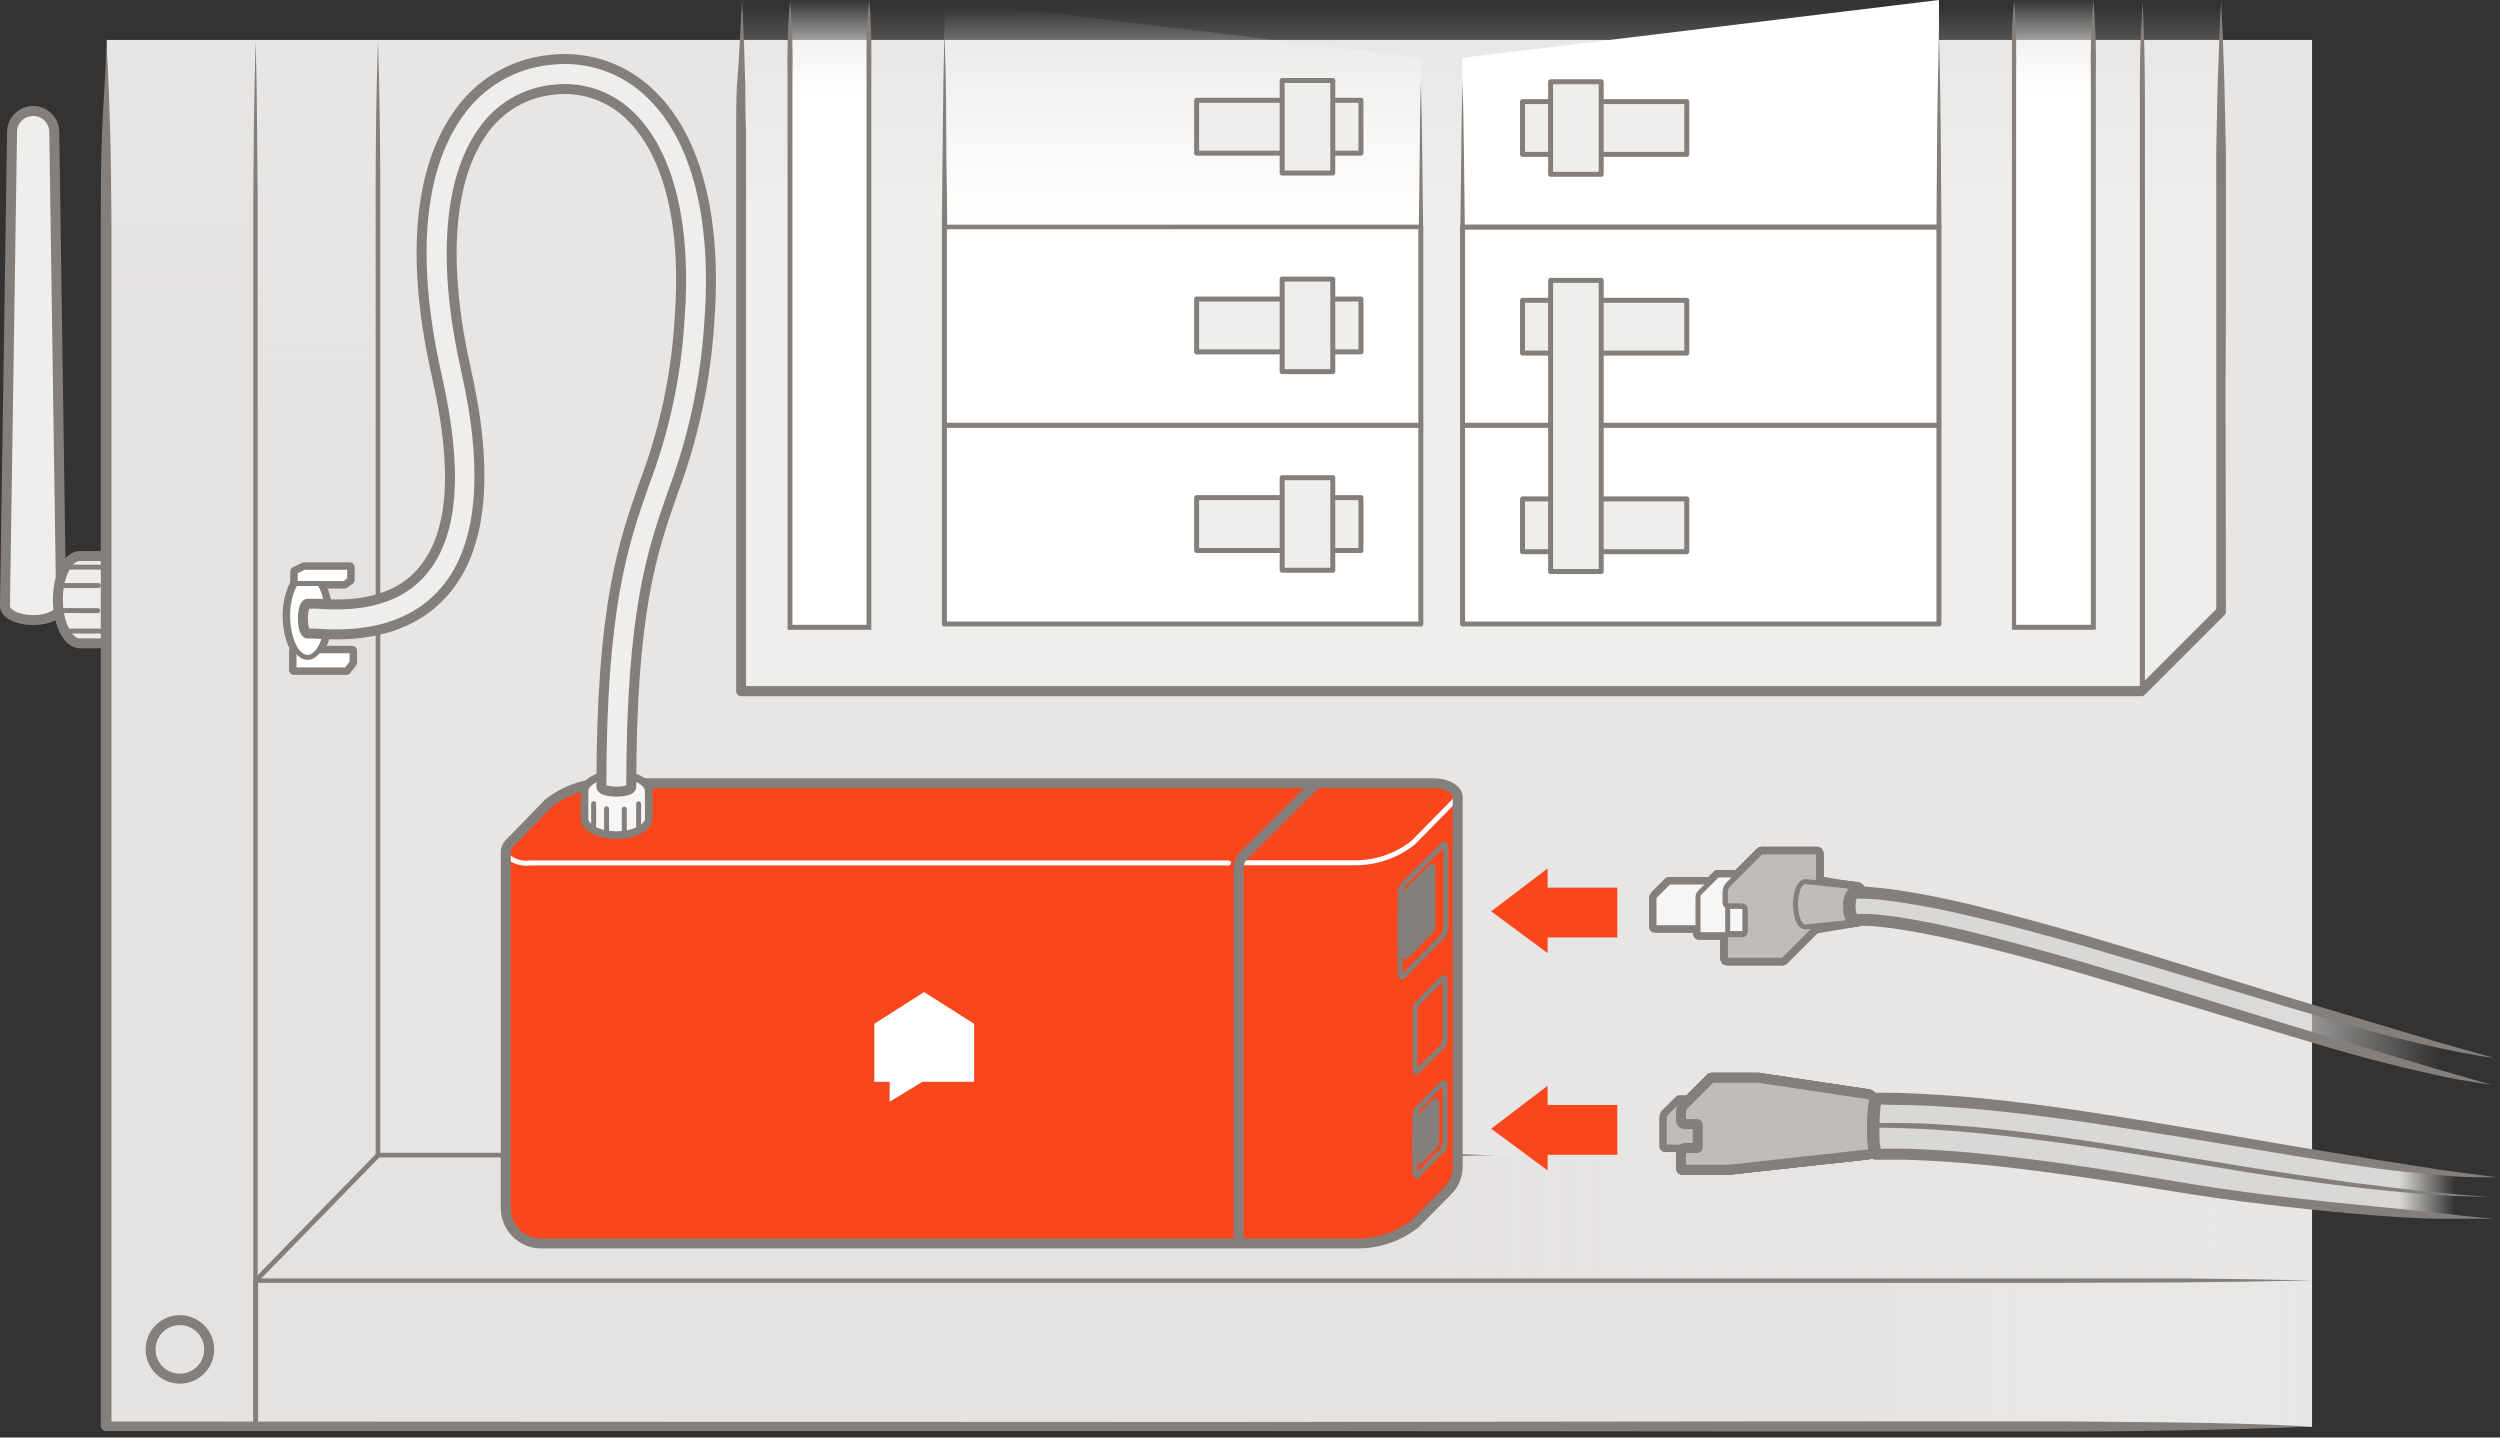 <?xml version="1.0" encoding="UTF-8"?>
<svg width="400px" height="230px" viewBox="0 0 400 230" version="1.1" xmlns="http://www.w3.org/2000/svg" xmlns:xlink="http://www.w3.org/1999/xlink">
    <rect x="0" y="0" width="400" height="230" fill="#333333" stroke="none"/>
    <!-- Generator: Sketch 63.1 (92452) - https://sketch.com -->
    <title>step/connect</title>
    <desc>Created with Sketch.</desc>
    <defs>
        <linearGradient x1="49.997%" y1="0.922%" x2="49.997%" y2="30.167%" id="linearGradient-1">
            <stop stop-color="#EEEEED" stop-opacity="0" offset="0%"></stop>
            <stop stop-color="#EEEEED" offset="100%"></stop>
        </linearGradient>
        <linearGradient x1="50.063%" y1="14.894%" x2="50.063%" y2="-0.048%" id="linearGradient-2">
            <stop stop-color="#FFFFFF" offset="0%"></stop>
            <stop stop-color="#FFFFFF" stop-opacity="0" offset="100%"></stop>
        </linearGradient>
        <linearGradient x1="50.01%" y1="2.373%" x2="50.01%" y2="98.989%" id="linearGradient-3">
            <stop stop-color="#FFFFFF" stop-opacity="0" offset="0%"></stop>
            <stop stop-color="#FFFFFF" offset="100%"></stop>
        </linearGradient>
        <linearGradient x1="50%" y1="14.894%" x2="50%" y2="-0.048%" id="linearGradient-4">
            <stop stop-color="#FFFFFF" offset="0%"></stop>
            <stop stop-color="#FFFFFF" stop-opacity="0" offset="100%"></stop>
        </linearGradient>
        <linearGradient x1="1895.463%" y1="14279.218%" x2="1895.463%" y2="14182.601%" id="linearGradient-5">
            <stop stop-color="#FFFFFF" stop-opacity="0" offset="0%"></stop>
            <stop stop-color="#FFFFFF" offset="100%"></stop>
        </linearGradient>
        <linearGradient x1="50%" y1="28.74%" x2="50%" y2="5.041%" id="linearGradient-6">
            <stop stop-color="#E5E3E2" offset="0%"></stop>
            <stop stop-color="#E5E3E2" stop-opacity="0" offset="100%"></stop>
        </linearGradient>
        <linearGradient x1="57.018%" y1="50%" x2="97.114%" y2="50%" id="linearGradient-7">
            <stop stop-color="#E5E3E2" offset="0%"></stop>
            <stop stop-color="#E5E3E2" stop-opacity="0" offset="100%"></stop>
        </linearGradient>
        <linearGradient x1="100%" y1="49.966%" x2="78.172%" y2="49.966%" id="linearGradient-8">
            <stop stop-color="#EEEEED" stop-opacity="0" offset="0%"></stop>
            <stop stop-color="#E5E3E2" offset="100%"></stop>
        </linearGradient>
        <linearGradient x1="50%" y1="-6.37830104e-15%" x2="50%" y2="21.824%" id="linearGradient-9">
            <stop stop-color="#E5E3E2" stop-opacity="0" offset="0%"></stop>
            <stop stop-color="#E5E3E2" offset="100%"></stop>
        </linearGradient>
        <linearGradient x1="91.431%" y1="50%" x2="58.436%" y2="50%" id="linearGradient-10">
            <stop stop-color="#D8D8D7" stop-opacity="0" offset="0%"></stop>
            <stop stop-color="#D8D8D7" offset="100%"></stop>
        </linearGradient>
        <linearGradient x1="93.43%" y1="50.041%" x2="84.436%" y2="50.041%" id="linearGradient-11">
            <stop stop-color="#D8D8D7" stop-opacity="0" offset="0%"></stop>
            <stop stop-color="#D8D8D7" offset="100%"></stop>
        </linearGradient>
    </defs>
    <g id="step/connect" stroke="none" stroke-width="1" fill="none" fill-rule="evenodd">
        <g id="Asset-1">
            <rect id="Rectangle" fill="#E7E6E5" fill-rule="nonzero" x="17.084" y="6.39" width="352.845" height="221.912"></rect>
            <polygon id="Path" fill="url(#linearGradient-1)" fill-rule="nonzero" points="118.725 0 342.773 0 355.458 0 355.458 97.896 342.773 110.566 118.725 110.566"></polygon>
            <path d="M118.725,0 C118.996,4.606 119.124,9.211 119.251,13.817 C119.251,16.127 119.251,18.422 119.363,20.733 L119.363,27.649 L119.363,55.283 L119.363,110.566 L118.566,109.769 L342.614,109.769 L342.072,109.992 L354.821,97.243 L354.598,97.785 C354.598,81.466 354.598,65.147 354.598,48.829 L354.598,30.598 C354.598,28.558 354.598,26.518 354.598,24.478 C354.693,20.398 354.725,16.319 354.869,12.239 C355.012,8.159 355.155,4.08 355.378,0 C355.586,4.08 355.761,8.159 355.873,12.239 C355.984,16.319 356.048,20.398 356.143,24.478 C356.143,26.518 356.143,28.558 356.143,30.598 L356.143,48.94 C356.016,65.259 356.143,81.578 356.143,97.896 C356.137,98.093 356.057,98.281 355.92,98.422 L343.171,111.171 C343.028,111.306 342.842,111.385 342.645,111.394 L118.598,111.394 C118.149,111.394 117.785,111.031 117.785,110.582 L117.785,110.582 L117.785,55.299 L117.785,27.665 L117.785,20.749 C117.785,18.438 117.785,16.143 117.896,13.833 C118.311,9.211 118.438,4.606 118.725,0 Z" id="Path" fill="#857F7B" fill-rule="nonzero"></path>
            <polyline id="Path" fill="url(#linearGradient-2)" fill-rule="nonzero" points="139.076 0 139.076 100.367 126.406 100.367 126.406 0"></polyline>
            <path d="M139.076,0 C139.267,2.088 139.378,4.175 139.41,6.279 C139.442,8.382 139.41,10.454 139.41,12.542 L139.41,25.1 L139.41,50.183 L139.41,100.367 L139.41,100.765 L126.008,100.765 L126.008,12.542 C125.91,8.357 126.043,4.17 126.406,0 C126.765,4.17 126.892,8.357 126.789,12.542 L126.789,25.1 L126.789,50.183 L126.789,100.367 L126.39,99.968 L139.139,99.968 L138.645,100.398 L138.645,25.1 L138.645,12.542 C138.645,10.454 138.645,8.367 138.645,6.279 C138.645,4.191 138.9,2.088 139.076,0 Z" id="Path" fill="#857F7B" fill-rule="nonzero"></path>
            <rect id="Rectangle" stroke="#857F7B" stroke-width="0.797" fill="#FFFFFF" fill-rule="nonzero" stroke-linecap="round" stroke-linejoin="round" x="151.108" y="36.271" width="76.223" height="31.777"></rect>
            <rect id="Rectangle" stroke="#857F7B" stroke-width="0.797" fill="#EEEEED" fill-rule="nonzero" stroke-linecap="round" stroke-linejoin="round" x="191.458" y="47.841" width="26.295" height="8.462"></rect>
            <rect id="Rectangle" stroke="#857F7B" stroke-width="0.797" fill="#EEEEED" fill-rule="nonzero" stroke-linecap="round" stroke-linejoin="round" x="205.147" y="44.653" width="8.096" height="14.805"></rect>
            <rect id="Rectangle" stroke="#857F7B" stroke-width="0.797" fill="#FFFFFF" fill-rule="nonzero" stroke-linecap="round" stroke-linejoin="round" x="234.008" y="36.271" width="76.223" height="31.777"></rect>
            <rect id="Rectangle" stroke="#857F7B" stroke-width="0.797" fill="#EEEEED" fill-rule="nonzero" stroke-linecap="round" stroke-linejoin="round" x="243.602" y="48.048" width="26.279" height="8.446"></rect>
            <rect id="Rectangle" stroke="#857F7B" stroke-width="0.797" fill="#FFFFFF" fill-rule="nonzero" stroke-linecap="round" stroke-linejoin="round" x="151.108" y="68.064" width="76.223" height="31.777"></rect>
            <rect id="Rectangle" stroke="#857F7B" stroke-width="0.797" fill="#EEEEED" fill-rule="nonzero" stroke-linecap="round" stroke-linejoin="round" x="191.458" y="79.618" width="26.295" height="8.462"></rect>
            <rect id="Rectangle" stroke="#857F7B" stroke-width="0.797" fill="#EEEEED" fill-rule="nonzero" stroke-linecap="round" stroke-linejoin="round" x="205.147" y="76.43" width="8.096" height="14.805"></rect>
            <rect id="Rectangle" stroke="#857F7B" stroke-width="0.797" fill="#FFFFFF" fill-rule="nonzero" stroke-linecap="round" stroke-linejoin="round" x="234.008" y="68.064" width="76.223" height="31.777"></rect>
            <rect id="Rectangle" stroke="#857F7B" stroke-width="0.797" fill="#EEEEED" fill-rule="nonzero" stroke-linecap="round" stroke-linejoin="round" x="243.602" y="79.825" width="26.279" height="8.446"></rect>
            <rect id="Rectangle" stroke="#857F7B" stroke-width="0.797" fill="#EEEEED" fill-rule="nonzero" stroke-linecap="round" stroke-linejoin="round" x="248.096" y="44.861" width="8.096" height="46.582"></rect>
            <polyline id="Path" fill="url(#linearGradient-3)" fill-rule="nonzero" points="227.331 9.243 227.331 36.271 151.108 36.271 151.108 0"></polyline>
            <polyline id="Path" fill="url(#linearGradient-4)" fill-rule="nonzero" points="322.263 0 322.263 100.367 334.948 100.367 334.948 0"></polyline>
            <path d="M322.247,-3.39701706e-14 C322.438,2.088 322.55,4.175 322.582,6.279 C322.614,8.382 322.582,10.454 322.582,12.542 L322.582,25.1 L322.582,50.183 L322.582,100.367 L322.183,99.968 L334.932,99.968 L334.534,100.367 L334.534,50.183 L334.534,25.1 L334.534,12.542 C334.441,8.357 334.579,4.17 334.948,-3.39701706e-14 C335.299,4.171 335.426,8.357 335.331,12.542 L335.331,100.765 L321.912,100.765 L321.912,25.1 L321.912,12.542 C321.912,10.454 321.912,8.367 321.912,6.279 C321.912,4.191 322.072,2.088 322.247,-3.39701706e-14 Z" id="Path" fill="#857F7B" fill-rule="nonzero"></path>
            <polyline id="Path" fill="url(#linearGradient-5)" fill-rule="nonzero" points="234.008 9.243 234.008 36.271 310.231 36.271 310.231 0"></polyline>
            <path d="M227.331,12.972 C227.442,16.861 227.522,20.733 227.554,24.622 L227.698,36.271 C227.702,36.367 227.667,36.46 227.6,36.529 C227.534,36.598 227.442,36.638 227.347,36.637 L227.347,36.637 L151.108,36.653 C150.885,36.645 150.709,36.462 150.709,36.239 L150.709,36.239 C150.709,31.028 150.821,25.817 150.853,20.606 C150.884,15.394 150.98,10.183 151.108,4.972 C151.299,10.157 151.394,15.405 151.394,20.717 C151.394,25.928 151.538,31.139 151.554,36.351 L151.139,35.952 L227.363,35.952 L227.012,36.303 L227.155,24.653 C227.155,20.717 227.219,16.861 227.331,12.972 Z" id="Path" fill="#857F7B" fill-rule="nonzero"></path>
            <path d="M234.008,12.972 C234.12,16.861 234.199,20.733 234.231,24.622 L234.375,36.271 L234.008,35.92 L310.231,35.92 L309.833,36.319 L309.944,20.685 C310.008,15.479 310.104,10.268 310.231,5.052 C310.375,10.263 310.454,15.474 310.518,20.685 L310.629,36.319 C310.629,36.536 310.463,36.716 310.247,36.733 L310.247,36.733 L234.024,36.733 C233.928,36.737 233.835,36.702 233.766,36.636 C233.696,36.57 233.657,36.478 233.657,36.382 L233.657,36.382 L233.801,24.733 C233.817,20.717 233.896,16.861 234.008,12.972 Z" id="Path" fill="#857F7B" fill-rule="nonzero"></path>
            <path d="M342.375,110.566 L342.375,93.323 C342.375,82.98 342.375,69.179 342.375,55.394 C342.375,41.61 342.375,27.793 342.375,17.45 C342.375,12.287 342.375,7.968 342.566,4.956 C342.757,1.944 342.789,0.175 342.789,0.175 C342.789,0.175 342.9,1.896 343.012,4.956 C343.124,8.016 343.187,12.287 343.187,17.45 C343.187,27.793 343.187,41.594 343.187,55.394 L343.187,93.323 L343.187,110.566 C343.219,110.724 343.153,110.886 343.019,110.976 C342.884,111.066 342.709,111.066 342.575,110.976 C342.441,110.886 342.374,110.724 342.406,110.566 L342.375,110.566 Z" id="Path" fill="#857F7B" fill-rule="nonzero"></path>
            <rect id="Rectangle" stroke="#857F7B" stroke-width="0.797" fill="#EEEEED" fill-rule="nonzero" stroke-linecap="round" stroke-linejoin="round" x="191.458" y="16.048" width="26.295" height="8.462"></rect>
            <rect id="Rectangle" stroke="#857F7B" stroke-width="0.797" fill="#EEEEED" fill-rule="nonzero" stroke-linecap="round" stroke-linejoin="round" x="205.147" y="12.876" width="8.096" height="14.805"></rect>
            <rect id="Rectangle" stroke="#857F7B" stroke-width="0.797" fill="#EEEEED" fill-rule="nonzero" stroke-linecap="round" stroke-linejoin="round" x="243.602" y="16.255" width="26.279" height="8.446"></rect>
            <rect id="Rectangle" stroke="#857F7B" stroke-width="0.797" fill="#EEEEED" fill-rule="nonzero" stroke-linecap="round" stroke-linejoin="round" x="248.096" y="13.084" width="8.096" height="14.805"></rect>
            <path d="M9.785,96.956 C9.785,98.215 7.777,99.219 5.307,99.219 C2.837,99.219 0.797,98.215 0.797,96.972 L1.928,21.131 C1.928,19.266 3.441,17.753 5.307,17.753 C7.173,17.753 8.685,19.266 8.685,21.131 L9.785,96.956 Z" id="Path" stroke="#857F7B" stroke-width="1.594" fill="#EEEEED" fill-rule="nonzero" stroke-linecap="round" stroke-linejoin="round"></path>
            <path d="M18.964,88.972 L12.749,88.972 C10.821,88.972 9.259,92.159 9.259,95.952 C9.259,99.745 10.853,102.932 12.749,102.932 L18.916,102.932 C20.845,102.932 22.422,99.745 22.422,95.952 C22.422,92.159 20.876,88.972 18.964,88.972 Z" id="Path" stroke="#857F7B" stroke-width="1.594" fill="#EEEEED" fill-rule="nonzero" stroke-linecap="round" stroke-linejoin="round"></path>
            <path d="M19.49,90.534 C20.988,90.534 22.199,92.956 22.199,95.952 C22.199,98.948 20.988,101.371 19.49,101.371 C17.992,101.371 16.781,98.932 16.781,95.952 C16.781,92.972 17.992,90.534 19.49,90.534 Z" id="Path" stroke="#857F7B" stroke-width="0.797" fill="#F6F6F6" fill-rule="nonzero" stroke-linecap="round" stroke-linejoin="round"></path>
            <line x1="10.39" y1="100.972" x2="16.845" y2="100.972" id="Path" stroke="#857F7B" stroke-width="0.797" stroke-linecap="round" stroke-linejoin="round"></line>
            <line x1="9.45" y1="97.689" x2="15.649" y2="97.705" id="Path" stroke="#857F7B" stroke-width="0.797" stroke-linecap="round" stroke-linejoin="round"></line>
            <line x1="9.546" y1="93.689" x2="15.745" y2="93.689" id="Path" stroke="#857F7B" stroke-width="0.797" stroke-linecap="round" stroke-linejoin="round"></line>
            <line x1="10.55" y1="90.741" x2="16.924" y2="90.741" id="Path" stroke="#857F7B" stroke-width="0.797" stroke-linecap="round" stroke-linejoin="round"></line>
            <polyline id="Path" fill="url(#linearGradient-6)" fill-rule="nonzero" points="60.558 6.39 60.558 184.829 17.084 228.303 17.084 6.39"></polyline>
            <polygon id="Path" fill="url(#linearGradient-7)" fill-rule="nonzero" points="60.558 184.829 369.944 184.829 369.944 228.303 17.084 228.303"></polygon>
            <polyline id="Path" fill="url(#linearGradient-8)" fill-rule="nonzero" points="369.944 204.924 40.829 204.924 40.829 228.303 369.944 228.303"></polyline>
            <polyline id="Path" fill="url(#linearGradient-9)" fill-rule="nonzero" points="16.797 6.39 16.797 228.303 40.829 228.303 40.829 6.39"></polyline>
            <path d="M33.466,215.904 C33.466,218.479 31.387,220.571 28.812,220.589 C26.237,220.606 24.131,218.542 24.096,215.967 C24.061,213.392 26.111,211.272 28.685,211.219 C29.944,211.193 31.161,211.676 32.06,212.557 C32.96,213.439 33.466,214.645 33.466,215.904 L33.466,215.904 Z" id="Path" stroke="#857F7B" stroke-width="1.594" stroke-linecap="round" stroke-linejoin="round"></path>
            <path d="M40.892,6.375 C41.004,10.518 41.1,14.645 41.116,18.789 L41.227,31.187 C41.227,35.331 41.227,39.458 41.227,43.602 L41.227,204.924 L40.845,204.542 L328.813,204.542 L349.371,204.542 C356.244,204.606 363.102,204.712 369.944,204.861 C363.092,205.02 356.234,205.126 349.371,205.179 L328.813,205.259 L40.892,205.259 C40.792,205.259 40.697,205.218 40.627,205.146 C40.558,205.074 40.522,204.976 40.526,204.876 L40.526,43.618 C40.526,39.474 40.526,35.347 40.526,31.203 L40.637,18.805 C40.701,14.661 40.797,10.534 40.892,6.375 Z" id="Path" fill="#857F7B" fill-rule="nonzero"></path>
            <path d="M17.084,7.873 C17.371,12.462 17.514,17.068 17.641,21.657 C17.769,26.247 17.769,30.837 17.833,35.426 L17.833,62.98 L17.833,118.088 L17.833,228.303 L16.972,227.442 L193.402,227.522 L281.625,227.426 L325.721,227.426 C333.068,227.426 340.43,227.506 347.777,227.586 C355.124,227.665 362.486,227.888 369.833,228.239 C362.486,228.574 355.124,228.749 347.777,228.876 C340.43,229.004 333.068,229.068 325.721,229.036 L281.625,229.036 L193.402,228.956 L16.972,228.956 C16.506,228.956 16.127,228.578 16.127,228.112 L16.127,228.112 L16.127,117.896 L16.127,62.789 L16.127,35.235 C16.127,30.645 16.127,26.056 16.319,21.466 C16.51,16.876 16.813,12.462 17.084,7.873 Z" id="Path" fill="#857F7B" fill-rule="nonzero"></path>
            <line x1="40.892" y1="228.303" x2="40.892" y2="204.924" id="Path" stroke="#857F7B" stroke-width="0.797" stroke-linecap="round" stroke-linejoin="round"></line>
            <path d="M40.622,204.653 L60.239,184.526 L60.112,184.845 L60.112,95.618 L60.112,50.996 L60.112,28.685 C60.112,21.248 60.234,13.811 60.478,6.375 C60.701,13.811 60.823,21.248 60.845,28.685 L60.845,50.996 L60.845,95.618 L60.845,184.861 C60.844,184.974 60.798,185.083 60.717,185.163 L41.179,205.195 C41.107,205.272 41.006,205.316 40.9,205.316 C40.795,205.316 40.694,205.272 40.622,205.195 C40.549,205.123 40.509,205.026 40.509,204.924 C40.509,204.823 40.549,204.725 40.622,204.653 L40.622,204.653 Z" id="Path" fill="#857F7B" fill-rule="nonzero"></path>
            <path d="M60.558,184.446 L88.494,184.446 L149.976,184.446 L211.458,184.446 C219.841,184.446 226.821,184.446 231.713,184.637 C234.167,184.637 236.08,184.765 237.386,184.797 L239.394,184.797 L237.45,184.861 C236.143,184.861 234.263,184.972 231.777,185.004 C226.884,185.116 219.904,185.195 211.522,185.195 L150.04,185.195 L88.494,185.195 L60.558,185.195 C60.399,185.227 60.237,185.161 60.148,185.027 C60.058,184.892 60.058,184.717 60.148,184.583 C60.237,184.449 60.399,184.382 60.558,184.414 L60.558,184.446 Z" id="Path" fill="#857F7B" fill-rule="nonzero"></path>
            <path d="M233.227,127.633 L233.227,186.773 C233.208,188.229 232.598,189.615 231.538,190.614 L226.454,195.761 C223.87,197.801 220.679,198.923 217.386,198.948 L86.454,198.948 C83.438,198.873 81.008,196.45 80.924,193.434 L80.924,136.064 C81.025,135.526 81.32,135.044 81.753,134.709 L87.761,128.51 C90.358,126.47 93.558,125.349 96.861,125.323 L229.371,125.323 C231.729,125.323 233.227,126.502 233.227,127.49" id="Path" fill="#F9461C" fill-rule="nonzero"></path>
            <polygon id="Path" fill="#FFFFFF" fill-rule="nonzero" points="155.857 163.809 147.857 158.725 139.888 163.809 139.888 173.084 142.343 173.084 142.343 176.271 147.602 173.084 155.857 173.084"></polygon>
            <path d="M232.924,127.49 C232.924,127.904 232.59,128.255 232.096,128.733 L226.072,134.853 C223.478,136.898 220.276,138.02 216.972,138.04 L198.837,138.04" id="Path" stroke="#FFFFFF" stroke-width="0.797" stroke-linecap="round"></path>
            <path d="M196.558,138.072 L84.861,138.072 C83.575,138.252 82.273,137.882 81.275,137.052" id="Path" stroke="#FFFFFF" stroke-width="0.797" stroke-linecap="round"></path>
            <path d="M210.167,125.769 L199.203,136.669 C198.454,137.418 198.183,137.801 198.183,139.586 L198.183,198.263" id="Path" stroke="#857F7B" stroke-width="1.594" stroke-linecap="round" stroke-linejoin="round"></path>
            <path d="M233.227,127.633 L233.227,186.773 C233.208,188.229 232.598,189.615 231.538,190.614 L226.454,195.761 C223.87,197.801 220.679,198.923 217.386,198.948 L86.454,198.948 C83.438,198.873 81.008,196.45 80.924,193.434 L80.924,136.064 C81.025,135.526 81.32,135.044 81.753,134.709 L87.761,128.51 C90.358,126.47 93.558,125.349 96.861,125.323 L229.371,125.323 C231.729,125.323 233.227,126.502 233.227,127.49 L233.227,127.633 Z" id="Path" stroke="#857F7B" stroke-width="1.594"></path>
            <path d="M231.203,166.231 C231.204,166.645 231.07,167.048 230.821,167.378 L226.789,171.41 C226.566,171.633 226.406,171.41 226.406,171.044 L226.406,161.689 C226.395,161.274 226.53,160.867 226.789,160.542 L230.821,156.494 C231.028,156.287 231.203,156.494 231.203,156.876 L231.203,166.231 Z" id="Path" stroke="#857F7B" stroke-width="0.797" stroke-linecap="round" stroke-linejoin="round"></path>
            <path d="M231.203,182.853 C231.204,183.267 231.07,183.67 230.821,184 L226.789,188.048 C226.566,188.255 226.406,188.048 226.406,187.665 L226.406,178.486 C226.397,178.076 226.533,177.675 226.789,177.355 L230.821,173.307 C231.028,173.1 231.203,173.307 231.203,173.689 L231.203,182.853 Z" id="Path" stroke="#857F7B" stroke-width="0.797" stroke-linecap="round" stroke-linejoin="round"></path>
            <path d="M231.331,148.207 C231.351,148.782 231.171,149.345 230.821,149.801 L224.542,156.175 C224.255,156.462 224.032,156.175 224.032,155.665 L224.032,143.076 C224.013,142.502 224.193,141.938 224.542,141.482 L230.821,135.203 C231.108,134.916 231.331,135.203 231.331,135.713 L231.331,148.207 Z" id="Path" stroke="#857F7B" stroke-width="0.797" stroke-linecap="round" stroke-linejoin="round"></path>
            <path d="M229.02,138.645 C229.147,138.502 229.259,138.645 229.259,138.884 L229.259,148.207 C229.261,148.466 229.177,148.719 229.02,148.924 L225.036,152.988 C224.892,153.116 224.781,152.988 224.781,152.749 L224.781,151.809 C224.781,151.522 224.669,151.394 224.51,151.538 L224.207,151.857 C224.112,151.952 224.032,151.857 224.032,151.665 L224.032,145.896 C224.034,145.702 224.095,145.513 224.207,145.355 L224.51,145.052 C224.691,144.814 224.787,144.522 224.781,144.223 L224.781,143.299 C224.782,143.038 224.872,142.785 225.036,142.582 L229.02,138.645 Z" id="Path" stroke="#857F7B" stroke-width="0.797" fill="#857F7B" fill-rule="nonzero" stroke-linecap="round" stroke-linejoin="round"></path>
            <path d="M229.594,176.159 C229.737,176 229.865,176.159 229.865,176.43 L229.865,182.582 C229.863,182.879 229.769,183.169 229.594,183.41 L227.203,185.785 C227.06,185.944 226.932,185.785 226.932,185.514 L226.932,185.084 C226.932,184.876 226.853,184.781 226.741,184.892 L226.598,185.02 C226.486,185.131 226.406,185.02 226.406,184.813 L226.406,181.116 C226.401,180.898 226.468,180.685 226.598,180.51 L226.741,180.367 C226.867,180.202 226.935,180 226.932,179.793 L226.932,179.363 C226.933,179.065 227.028,178.775 227.203,178.534 L229.594,176.159 Z" id="Path" stroke="#857F7B" stroke-width="0.797" fill="#857F7B" fill-rule="nonzero" stroke-linecap="round" stroke-linejoin="round"></path>
            <polygon id="Path" stroke="#857F7B" stroke-width="1.594" stroke-linecap="round" stroke-linejoin="round" points="47.044 107.187 47.044 104.127 56.335 104.127 56.335 105.992 55.41 107.187"></polygon>
            <path d="M49.211,105.179 C47.426,105.179 46.024,102.12 46.024,98.518 C46.024,94.916 47.474,92.016 49.211,92.016 C50.948,92.016 52.398,94.932 52.398,98.518 C52.398,102.104 50.996,105.179 49.211,105.179 Z" id="Path" stroke="#857F7B" stroke-width="1.594" stroke-linecap="round" stroke-linejoin="round"></path>
            <path d="M93.737,126.582 L93.737,130.948 C93.737,132.303 95.936,133.402 98.645,133.402 C101.355,133.402 103.586,132.271 103.586,130.948 L103.586,126.598 C103.586,125.243 101.386,124.127 98.661,124.127 C95.936,124.127 93.737,125.227 93.737,126.582 Z" id="Path" stroke="#857F7B" stroke-width="1.594" stroke-linecap="round" stroke-linejoin="round"></path>
            <path d="M93.737,126.582 L93.737,130.948 C93.737,132.303 95.936,133.402 98.645,133.402 C101.355,133.402 103.586,132.271 103.586,130.948 L103.586,126.598 C103.586,125.243 101.386,124.127 98.661,124.127 C95.936,124.127 93.737,125.227 93.737,126.582 Z" id="Path" stroke="#857F7B" stroke-width="1.594" stroke-linecap="round" stroke-linejoin="round"></path>
            <line x1="102.183" y1="132.637" x2="102.183" y2="128.622" id="Path" stroke="#857F7B" stroke-width="1.594" stroke-linecap="round" stroke-linejoin="round"></line>
            <line x1="102.183" y1="132.637" x2="102.183" y2="128.622" id="Path" stroke="#857F7B" stroke-width="1.594" stroke-linecap="round" stroke-linejoin="round"></line>
            <line x1="99.888" y1="133.291" x2="99.888" y2="129.466" id="Path" stroke="#857F7B" stroke-width="1.594" stroke-linecap="round" stroke-linejoin="round"></line>
            <line x1="99.888" y1="133.291" x2="99.888" y2="129.466" id="Path" stroke="#857F7B" stroke-width="1.594" stroke-linecap="round" stroke-linejoin="round"></line>
            <line x1="97.052" y1="133.227" x2="97.052" y2="129.402" id="Path" stroke="#857F7B" stroke-width="1.594" stroke-linecap="round" stroke-linejoin="round"></line>
            <line x1="97.052" y1="133.227" x2="97.052" y2="129.402" id="Path" stroke="#857F7B" stroke-width="1.594" stroke-linecap="round" stroke-linejoin="round"></line>
            <line x1="94.98" y1="132.51" x2="94.98" y2="128.574" id="Path" stroke="#857F7B" stroke-width="1.594" stroke-linecap="round" stroke-linejoin="round"></line>
            <line x1="94.98" y1="132.51" x2="94.98" y2="128.574" id="Path" stroke="#857F7B" stroke-width="1.594" stroke-linecap="round" stroke-linejoin="round"></line>
            <polygon id="Path" stroke="#857F7B" stroke-width="1.594" stroke-linecap="round" stroke-linejoin="round" points="48.653 90.773 55.952 90.773 55.952 92.765 55.092 93.371 47.235 93.355 47.235 91.474"></polygon>
            <polygon id="Path" stroke="#857F7B" stroke-width="0.797" fill="#FFFFFF" fill-rule="nonzero" stroke-linecap="round" stroke-linejoin="round" points="47.044 107.187 47.044 104.127 56.335 104.127 56.335 105.992 55.41 107.187"></polygon>
            <path d="M49.211,105.179 C47.426,105.179 46.024,102.12 46.024,98.518 C46.024,94.916 47.474,92.016 49.211,92.016 C50.948,92.016 52.398,94.932 52.398,98.518 C52.398,102.104 50.996,105.179 49.211,105.179 Z" id="Path" stroke="#857F7B" stroke-width="0.797" fill="#FFFFFF" fill-rule="nonzero" stroke-linecap="round" stroke-linejoin="round"></path>
            <path d="M93.737,126.582 L93.737,130.948 C93.737,132.303 95.936,133.402 98.645,133.402 C101.355,133.402 103.586,132.271 103.586,130.948 L103.586,126.598 C103.586,125.243 101.386,124.127 98.661,124.127 C95.936,124.127 93.737,125.227 93.737,126.582 Z" id="Path" fill="#F6F6F6" fill-rule="nonzero"></path>
            <path d="M93.737,126.582 L93.737,130.948 C93.737,132.303 95.936,133.402 98.645,133.402 C101.355,133.402 103.586,132.271 103.586,130.948 L103.586,126.598 C103.586,125.243 101.386,124.127 98.661,124.127 C95.936,124.127 93.737,125.227 93.737,126.582 Z" id="Path" stroke="#857F7B" stroke-width="0.797" stroke-linecap="round" stroke-linejoin="round"></path>
            <line x1="102.183" y1="132.637" x2="102.183" y2="128.622" id="Path" stroke="#857F7B" stroke-width="0.797" stroke-linecap="round" stroke-linejoin="round"></line>
            <line x1="99.888" y1="133.291" x2="99.888" y2="129.466" id="Path" stroke="#857F7B" stroke-width="0.797" stroke-linecap="round" stroke-linejoin="round"></line>
            <line x1="97.052" y1="133.227" x2="97.052" y2="129.402" id="Path" stroke="#857F7B" stroke-width="0.797" stroke-linecap="round" stroke-linejoin="round"></line>
            <line x1="94.98" y1="132.51" x2="94.98" y2="128.574" id="Path" stroke="#857F7B" stroke-width="0.797" stroke-linecap="round" stroke-linejoin="round"></line>
            <polygon id="Path" stroke="#857F7B" stroke-width="0.797" fill="#FFFFFF" fill-rule="nonzero" stroke-linecap="round" stroke-linejoin="round" points="48.653 90.773 55.952 90.773 55.952 92.765 55.092 93.371 47.235 93.355 47.235 91.474"></polygon>
            <path d="M275.697,141.147 C275.706,141.2 275.706,141.254 275.697,141.307 L275.697,145.689 C275.703,145.887 275.635,146.081 275.506,146.231 L273.912,148.43 L273.833,148.43 L264.749,148.43 C264.749,148.43 264.637,148.43 264.637,148.207 L264.637,143.857 C264.637,143.659 264.705,143.468 264.829,143.315 L267.012,141.131 L267.092,141.131 L275.697,141.131 L275.697,141.147 Z" id="Path" stroke="#857F7B" stroke-width="1.594" stroke-linecap="round" stroke-linejoin="round"></path>
            <path d="M275.697,141.147 C275.706,141.2 275.706,141.254 275.697,141.307 L275.697,145.689 C275.703,145.887 275.635,146.081 275.506,146.231 L273.912,148.43 L273.833,148.43 L264.749,148.43 C264.749,148.43 264.637,148.43 264.637,148.207 L264.637,143.857 C264.637,143.659 264.705,143.468 264.829,143.315 L267.012,141.131 L267.092,141.131 L275.697,141.131 L275.697,141.147 Z" id="Path" stroke="#857F7B" stroke-width="1.594" stroke-linecap="round" stroke-linejoin="round"></path>
            <path d="M281.785,140.048 C281.795,140.111 281.795,140.176 281.785,140.239 L281.785,145.976 C281.785,146.23 281.701,146.476 281.546,146.677 L278.677,149.546 C278.677,149.546 278.677,149.546 278.582,149.546 L271.809,149.546 C271.729,149.546 271.681,149.434 271.681,149.259 L271.681,143.57 C271.681,143.316 271.765,143.069 271.92,142.869 L274.789,140 L274.884,140 L281.785,140 L281.785,140.048 Z" id="Path" stroke="#857F7B" stroke-width="1.594" stroke-linecap="round" stroke-linejoin="round"></path>
            <path d="M281.785,140.048 C281.795,140.111 281.795,140.176 281.785,140.239 L281.785,145.976 C281.785,146.23 281.701,146.476 281.546,146.677 L278.677,149.546 C278.677,149.546 278.677,149.546 278.582,149.546 L271.809,149.546 C271.729,149.546 271.681,149.434 271.681,149.259 L271.681,143.57 C271.681,143.316 271.765,143.069 271.92,142.869 L274.789,140 L274.884,140 L281.785,140 L281.785,140.048 Z" id="Path" stroke="#857F7B" stroke-width="1.594" stroke-linecap="round" stroke-linejoin="round"></path>
            <path d="M282.231,140.526 C282.241,140.589 282.241,140.654 282.231,140.717 L282.231,146.056 C282.234,146.293 282.155,146.523 282.008,146.709 L279.347,149.371 L279.251,149.371 L276.542,149.371 C276.462,149.371 276.43,149.275 276.43,149.1 L276.43,143.809 C276.433,143.575 276.505,143.348 276.637,143.155 L279.315,140.494 C279.315,140.494 282.231,140.494 282.231,140.494 L282.231,140.526 Z" id="Path" stroke="#857F7B" stroke-width="1.594" stroke-linecap="round" stroke-linejoin="round"></path>
            <path d="M282.231,140.526 C282.241,140.589 282.241,140.654 282.231,140.717 L282.231,146.056 C282.234,146.293 282.155,146.523 282.008,146.709 L279.347,149.371 L279.251,149.371 L276.542,149.371 C276.462,149.371 276.43,149.275 276.43,149.1 L276.43,143.809 C276.433,143.575 276.505,143.348 276.637,143.155 L279.315,140.494 C279.315,140.494 282.231,140.494 282.231,140.494 L282.231,140.526 Z" id="Path" stroke="#857F7B" stroke-width="1.594" stroke-linecap="round" stroke-linejoin="round"></path>
            <path d="M298.167,144.685 C298.167,146.279 297.641,147.49 296.988,147.49 L290.375,148.59 L285.402,153.562 C285.35,153.613 285.283,153.646 285.211,153.657 L276.271,153.657 C276.127,153.657 276.032,153.466 276.032,153.147 L276.032,150.088 C276.032,149.786 276.272,149.539 276.574,149.53 L278.757,149.53 C279.012,149.53 279.219,149.323 279.219,149.068 L279.219,145.45 C279.219,145.195 279.012,144.988 278.757,144.988 L276.574,144.988 C276.272,144.979 276.032,144.732 276.032,144.43 L276.032,142.837 C276.029,142.376 276.181,141.927 276.462,141.562 L281.641,136.382 C281.689,136.326 281.759,136.291 281.833,136.287 L290.773,136.287 C290.9,136.287 290.996,136.478 290.996,136.813 L290.996,140.988 L296.988,141.976 C297.641,141.833 298.167,143.155 298.167,144.685 Z" id="Path" stroke="#857F7B" stroke-width="1.594" stroke-linecap="round" stroke-linejoin="round"></path>
            <path d="M290.375,148.59 L285.402,153.562 C285.35,153.613 285.283,153.646 285.211,153.657 L276.271,153.657 C276.127,153.657 276.032,153.466 276.032,153.147 L276.032,150.088 C276.032,149.78 276.282,149.53 276.59,149.53 L278.757,149.53 C279.012,149.53 279.219,149.323 279.219,149.068 L279.219,145.45 C279.219,145.195 279.012,144.988 278.757,144.988 L276.59,144.988 C276.282,144.988 276.032,144.738 276.032,144.43 L276.032,142.837 C276.029,142.376 276.181,141.927 276.462,141.562 L281.641,136.382 C281.689,136.326 281.759,136.291 281.833,136.287 L290.773,136.287 C290.9,136.287 290.996,136.478 290.996,136.813 L290.996,140.988" id="Path" stroke="#857F7B" stroke-width="1.594" stroke-linecap="round" stroke-linejoin="round"></path>
            <path d="M290.375,148.59 L285.402,153.562 C285.35,153.613 285.283,153.646 285.211,153.657 L276.271,153.657 C276.127,153.657 276.032,153.466 276.032,153.147 L276.032,150.088 C276.032,149.78 276.282,149.53 276.59,149.53 L278.757,149.53 C279.012,149.53 279.219,149.323 279.219,149.068 L279.219,145.45 C279.219,145.195 279.012,144.988 278.757,144.988 L276.59,144.988 C276.282,144.988 276.032,144.738 276.032,144.43 L276.032,142.837 C276.029,142.376 276.181,141.927 276.462,141.562 L281.641,136.382 C281.689,136.326 281.759,136.291 281.833,136.287 L290.773,136.287 C290.9,136.287 290.996,136.478 290.996,136.813 L290.996,140.988" id="Path" stroke="#857F7B" stroke-width="1.594" stroke-linecap="round" stroke-linejoin="round"></path>
            <path d="M289.02,148.303 C287.713,148.51 287.283,146.04 287.283,144.685 C287.283,143.331 287.713,140.876 289.02,141.068 L296.988,141.896 C298.582,141.896 298.582,147.49 296.988,147.49 L289.02,148.303 Z" id="Path" stroke="#857F7B" stroke-width="1.594" stroke-linecap="round" stroke-linejoin="round"></path>
            <path d="M289.02,148.303 C287.713,148.51 287.283,146.04 287.283,144.685 C287.283,143.331 287.713,140.876 289.02,141.068 L296.988,141.896 C298.582,141.896 298.582,147.49 296.988,147.49 L289.02,148.303 Z" id="Path" stroke="#857F7B" stroke-width="1.594" stroke-linecap="round" stroke-linejoin="round"></path>
            <path d="M275.697,141.147 C275.706,141.2 275.706,141.254 275.697,141.307 L275.697,145.689 C275.703,145.887 275.635,146.081 275.506,146.231 L273.912,148.43 L273.833,148.43 L264.749,148.43 C264.749,148.43 264.637,148.43 264.637,148.207 L264.637,143.857 C264.637,143.659 264.705,143.468 264.829,143.315 L267.012,141.131 L267.092,141.131 L275.697,141.131 L275.697,141.147 Z" id="Path" fill="#F6F6F6" fill-rule="nonzero"></path>
            <path d="M275.697,141.147 C275.706,141.2 275.706,141.254 275.697,141.307 L275.697,145.689 C275.703,145.887 275.635,146.081 275.506,146.231 L273.912,148.43 L273.833,148.43 L264.749,148.43 C264.749,148.43 264.637,148.43 264.637,148.207 L264.637,143.857 C264.637,143.659 264.705,143.468 264.829,143.315 L267.012,141.131 L267.092,141.131 L275.697,141.131 L275.697,141.147 Z" id="Path" stroke="#857F7B" stroke-width="0.797" stroke-linecap="round" stroke-linejoin="round"></path>
            <path d="M281.785,140.048 C281.795,140.111 281.795,140.176 281.785,140.239 L281.785,145.976 C281.785,146.23 281.701,146.476 281.546,146.677 L278.677,149.546 C278.677,149.546 278.677,149.546 278.582,149.546 L271.809,149.546 C271.729,149.546 271.681,149.434 271.681,149.259 L271.681,143.57 C271.681,143.316 271.765,143.069 271.92,142.869 L274.789,140 L274.884,140 L281.785,140 L281.785,140.048 Z" id="Path" fill="#F6F6F6" fill-rule="nonzero"></path>
            <path d="M281.785,140.048 C281.795,140.111 281.795,140.176 281.785,140.239 L281.785,145.976 C281.785,146.23 281.701,146.476 281.546,146.677 L278.677,149.546 C278.677,149.546 278.677,149.546 278.582,149.546 L271.809,149.546 C271.729,149.546 271.681,149.434 271.681,149.259 L271.681,143.57 C271.681,143.316 271.765,143.069 271.92,142.869 L274.789,140 L274.884,140 L281.785,140 L281.785,140.048 Z" id="Path" stroke="#857F7B" stroke-width="0.797" stroke-linecap="round" stroke-linejoin="round"></path>
            <path d="M282.231,140.526 C282.241,140.589 282.241,140.654 282.231,140.717 L282.231,146.056 C282.234,146.293 282.155,146.523 282.008,146.709 L279.347,149.371 L279.251,149.371 L276.542,149.371 C276.462,149.371 276.43,149.275 276.43,149.1 L276.43,143.809 C276.433,143.575 276.505,143.348 276.637,143.155 L279.315,140.494 C279.315,140.494 282.231,140.494 282.231,140.494 L282.231,140.526 Z" id="Path" fill="#F6F6F6" fill-rule="nonzero"></path>
            <path d="M282.231,140.526 C282.241,140.589 282.241,140.654 282.231,140.717 L282.231,146.056 C282.234,146.293 282.155,146.523 282.008,146.709 L279.347,149.371 L279.251,149.371 L276.542,149.371 C276.462,149.371 276.43,149.275 276.43,149.1 L276.43,143.809 C276.433,143.575 276.505,143.348 276.637,143.155 L279.315,140.494 C279.315,140.494 282.231,140.494 282.231,140.494 L282.231,140.526 Z" id="Path" stroke="#857F7B" stroke-width="0.797" stroke-linecap="round" stroke-linejoin="round"></path>
            <path d="M298.167,144.685 C298.167,146.279 297.641,147.49 296.988,147.49 L290.375,148.59 L285.402,153.562 C285.35,153.613 285.283,153.646 285.211,153.657 L276.271,153.657 C276.127,153.657 276.032,153.466 276.032,153.147 L276.032,150.088 C276.032,149.786 276.272,149.539 276.574,149.53 L278.757,149.53 C279.012,149.53 279.219,149.323 279.219,149.068 L279.219,145.45 C279.219,145.195 279.012,144.988 278.757,144.988 L276.574,144.988 C276.272,144.979 276.032,144.732 276.032,144.43 L276.032,142.837 C276.029,142.376 276.181,141.927 276.462,141.562 L281.641,136.382 C281.689,136.326 281.759,136.291 281.833,136.287 L290.773,136.287 C290.9,136.287 290.996,136.478 290.996,136.813 L290.996,140.988 L296.988,141.976 C297.641,141.833 298.167,143.155 298.167,144.685 Z" id="Path" stroke="#857F7B" stroke-width="0.797" fill="#BFBCBA" fill-rule="nonzero"></path>
            <path d="M290.375,148.59 L285.402,153.562 C285.35,153.613 285.283,153.646 285.211,153.657 L276.271,153.657 C276.127,153.657 276.032,153.466 276.032,153.147 L276.032,150.088 C276.032,149.78 276.282,149.53 276.59,149.53 L278.757,149.53 C279.012,149.53 279.219,149.323 279.219,149.068 L279.219,145.45 C279.219,145.195 279.012,144.988 278.757,144.988 L276.59,144.988 C276.282,144.988 276.032,144.738 276.032,144.43 L276.032,142.837 C276.029,142.376 276.181,141.927 276.462,141.562 L281.641,136.382 C281.689,136.326 281.759,136.291 281.833,136.287 L290.773,136.287 C290.9,136.287 290.996,136.478 290.996,136.813 L290.996,140.988" id="Path" stroke="#857F7B" stroke-width="0.797"></path>
            <path d="M289.02,148.303 C287.713,148.51 287.283,146.04 287.283,144.685 C287.283,143.331 287.713,140.876 289.02,141.068 L296.988,141.896 C298.582,141.896 298.582,147.49 296.988,147.49 L289.02,148.303 Z" id="Path" stroke="#857F7B" stroke-width="0.797"></path>
            <path d="M398.725,173.594 C370.502,167.952 316.191,147.092 296.733,147.092 C295.57,147.092 295.57,142.773 296.733,142.773 C316.908,142.773 371.187,163.649 399.076,169.275" id="Path" fill="url(#linearGradient-10)" fill-rule="nonzero"></path>
            <path d="M398.725,173.594 L396.319,173.227 C394.725,172.972 392.446,172.606 389.546,171.952 C386.645,171.299 383.171,170.502 379.155,169.434 C375.139,168.367 370.693,167.06 365.833,165.594 C356.112,162.693 344.813,159.219 332.637,155.633 C326.55,153.88 320.255,152.143 313.785,150.645 C310.598,149.896 307.283,149.211 304,148.717 C302.406,148.446 300.701,148.255 299.044,148.143 C298.629,148.143 298.231,148.143 297.817,148.143 L296.733,148.143 C296.611,148.16 296.488,148.16 296.367,148.143 C295.892,147.999 295.502,147.656 295.299,147.203 C295.175,146.937 295.079,146.66 295.012,146.375 C294.915,145.881 294.872,145.379 294.884,144.876 C294.89,144.363 294.97,143.853 295.124,143.363 C295.232,143.029 295.405,142.72 295.633,142.454 C295.82,142.169 296.094,141.951 296.414,141.833 C296.558,141.82 296.701,141.82 296.845,141.833 L297.004,141.833 C297.865,141.833 298.598,141.833 299.57,141.96 C301.307,142.088 302.996,142.311 304.685,142.582 C308.048,143.108 311.347,143.809 314.614,144.558 C321.116,146.151 327.442,147.857 333.53,149.625 C345.721,153.195 357.004,156.797 366.709,159.745 L390.183,166.773 L399.124,169.291 L396.653,168.924 C395.06,168.653 392.781,168.255 389.896,167.602 C387.012,166.948 383.522,166.135 379.522,165.036 C375.522,163.936 371.076,162.629 366.199,161.179 C356.478,158.279 345.179,154.805 333.004,151.251 C326.916,149.514 320.606,147.793 314.135,146.311 C310.948,145.578 307.633,144.908 304.335,144.414 C302.741,144.159 301.02,143.952 299.394,143.841 C298.598,143.761 297.721,143.841 296.892,143.745 L296.733,143.745 C296.733,143.745 296.829,143.745 296.861,143.745 C296.926,143.729 296.987,143.696 297.036,143.649 C297.032,143.718 297.032,143.788 297.036,143.857 C296.942,144.172 296.894,144.499 296.892,144.829 C296.877,145.171 296.904,145.513 296.972,145.849 C296.998,145.979 297.036,146.107 297.084,146.231 C297.084,146.327 297.259,146.311 296.876,146.231 L297.96,146.231 C298.39,146.231 298.837,146.231 299.267,146.231 C300.988,146.359 302.677,146.566 304.367,146.837 C307.729,147.363 311.028,148.064 314.295,148.829 C320.797,150.422 327.124,152.143 333.211,153.928 C345.402,157.514 356.685,161.084 366.39,164.032 L389.849,171.044 L398.725,173.594 Z" id="Path" fill="#857F7B" fill-rule="nonzero"></path>
            <path d="M274.104,176.112 C274.114,176.159 274.114,176.208 274.104,176.255 L274.104,180.749 C274.106,180.951 274.039,181.149 273.912,181.307 L271.681,183.538 L271.681,183.538 L271.681,183.538 L266.375,183.538 C266.375,183.538 266.279,183.538 266.279,183.315 L266.279,178.821 C266.279,178.621 266.34,178.426 266.454,178.263 L268.701,176.032 C268.732,176.021 268.766,176.021 268.797,176.032 L274.183,176.032 L274.104,176.112 Z" id="Path" stroke="#857F7B" stroke-width="1.594" stroke-linecap="round" stroke-linejoin="round"></path>
            <path d="M300.239,177.944 L300.239,181.865 C300.239,183.458 299.602,184.717 298.821,184.717 L276.669,187.155 L269.147,187.155 C269.036,187.155 268.956,186.996 268.956,186.725 L268.956,184.239 C268.956,183.931 269.206,183.681 269.514,183.681 L271.538,183.681 C271.538,183.681 271.633,183.681 271.633,183.57 L271.633,179.952 C271.633,179.899 271.591,179.857 271.538,179.857 L269.514,179.857 C269.206,179.857 268.956,179.607 268.956,179.299 L268.956,177.976 C268.951,177.584 269.081,177.201 269.323,176.892 L273.673,172.542 C273.673,172.542 273.785,172.446 273.833,172.446 L281.355,172.446 L298.884,175.076 C299.602,175.092 300.239,176.367 300.239,177.944 Z" id="Path" stroke="#857F7B" stroke-width="1.594" stroke-linecap="round" stroke-linejoin="round"></path>
            <path d="M300.239,177.944 L300.239,181.865 C300.239,183.458 299.602,184.717 298.821,184.717 L276.669,187.155 L269.147,187.155 C269.036,187.155 268.956,186.996 268.956,186.725 L268.956,184.239 C268.956,183.931 269.206,183.681 269.514,183.681 L271.538,183.681 C271.538,183.681 271.633,183.681 271.633,183.57 L271.633,179.952 C271.633,179.899 271.591,179.857 271.538,179.857 L269.514,179.857 C269.206,179.857 268.956,179.607 268.956,179.299 L268.956,177.976 C268.951,177.584 269.081,177.201 269.323,176.892 L273.673,172.542 C273.673,172.542 273.785,172.446 273.833,172.446 L281.355,172.446 L298.884,175.076 C299.602,175.092 300.239,176.367 300.239,177.944 Z" id="Path" stroke="#857F7B" stroke-width="1.594" stroke-linecap="round" stroke-linejoin="round"></path>
            <path d="M300.239,177.944 L300.239,181.865 C300.239,183.458 299.602,184.717 298.821,184.717 L276.669,187.155 L269.147,187.155 C269.036,187.155 268.956,186.996 268.956,186.725 L268.956,184.239 C268.956,183.931 269.206,183.681 269.514,183.681 L271.538,183.681 C271.538,183.681 271.633,183.681 271.633,183.57 L271.633,179.952 C271.633,179.899 271.591,179.857 271.538,179.857 L269.514,179.857 C269.206,179.857 268.956,179.607 268.956,179.299 L268.956,177.976 C268.951,177.584 269.081,177.201 269.323,176.892 L273.673,172.542 C273.673,172.542 273.785,172.446 273.833,172.446 L281.355,172.446 L298.884,175.076 C299.602,175.092 300.239,176.367 300.239,177.944 Z" id="Path" stroke="#857F7B" stroke-width="1.594" stroke-linecap="round" stroke-linejoin="round"></path>
            <path d="M274.104,176.112 C274.114,176.159 274.114,176.208 274.104,176.255 L274.104,180.749 C274.106,180.951 274.039,181.149 273.912,181.307 L271.681,183.538 L271.681,183.538 L271.681,183.538 L266.375,183.538 C266.375,183.538 266.279,183.538 266.279,183.315 L266.279,178.821 C266.279,178.621 266.34,178.426 266.454,178.263 L268.701,176.032 C268.732,176.021 268.766,176.021 268.797,176.032 L274.183,176.032 L274.104,176.112 Z" id="Path" stroke="#857F7B" stroke-width="0.797" fill="#BFBCBA" fill-rule="nonzero" stroke-linecap="round" stroke-linejoin="round"></path>
            <path d="M300.239,177.944 L300.239,181.865 C300.239,183.458 299.602,184.717 298.821,184.717 L276.669,187.155 L269.147,187.155 C269.036,187.155 268.956,186.996 268.956,186.725 L268.956,184.239 C268.956,183.931 269.206,183.681 269.514,183.681 L271.538,183.681 C271.538,183.681 271.633,183.681 271.633,183.57 L271.633,179.952 C271.633,179.899 271.591,179.857 271.538,179.857 L269.514,179.857 C269.206,179.857 268.956,179.607 268.956,179.299 L268.956,177.976 C268.951,177.584 269.081,177.201 269.323,176.892 L273.673,172.542 C273.673,172.542 273.785,172.446 273.833,172.446 L281.355,172.446 L298.884,175.076 C299.602,175.092 300.239,176.367 300.239,177.944 Z" id="Path" stroke="#857F7B" stroke-width="1.594" fill="#BFBCBA" fill-rule="nonzero"></path>
            <path d="M300.239,177.944 L300.239,181.865 C300.239,183.458 299.602,184.717 298.821,184.717 L276.669,187.155 L269.147,187.155 C269.036,187.155 268.956,186.996 268.956,186.725 L268.956,184.239 C268.956,183.931 269.206,183.681 269.514,183.681 L271.538,183.681 C271.538,183.681 271.633,183.681 271.633,183.57 L271.633,179.952 C271.633,179.899 271.591,179.857 271.538,179.857 L269.514,179.857 C269.206,179.857 268.956,179.607 268.956,179.299 L268.956,177.976 C268.951,177.584 269.081,177.201 269.323,176.892 L273.673,172.542 C273.673,172.542 273.785,172.446 273.833,172.446 L281.355,172.446 L298.884,175.076 C299.602,175.092 300.239,176.367 300.239,177.944 Z" id="Path" stroke="#857F7B" stroke-width="0.797"></path>
            <path d="M399.076,194.996 C382.388,194.222 365.753,192.557 349.243,190.008 C332.191,187.187 316.08,184.542 300.223,184.542 C299.426,184.542 299.363,175.665 300.223,175.665 C316.351,175.665 332.59,178.343 349.801,181.163 C365.737,183.793 386.263,187.697 399.538,188.223" id="Path" fill="url(#linearGradient-11)" fill-rule="nonzero"></path>
            <path d="M399.076,194.996 C399.076,194.996 398.263,194.996 396.733,194.996 C395.203,194.996 392.94,194.996 390.088,194.996 C384.367,194.9 376.223,194.263 366.47,193.163 C361.594,192.622 356.319,191.968 350.757,191.108 C345.195,190.247 339.394,189.243 333.339,188.367 C327.283,187.49 321.052,186.661 314.677,186.12 C311.49,185.849 308.303,185.673 305.036,185.562 L302.614,185.562 L300.255,185.562 C300.494,185.562 299.857,185.562 299.888,185.562 L299.633,185.418 C299.49,185.332 299.369,185.212 299.283,185.068 C299.224,184.975 299.171,184.879 299.124,184.781 C299.071,184.641 299.028,184.497 298.996,184.351 C298.935,184.125 298.887,183.896 298.853,183.665 C298.853,183.219 298.757,182.789 298.725,182.375 C298.725,181.53 298.725,180.685 298.725,179.857 C298.72,179.01 298.763,178.164 298.853,177.323 C298.892,176.855 298.972,176.391 299.092,175.936 C299.14,175.764 299.21,175.598 299.299,175.442 C299.389,175.279 299.514,175.138 299.665,175.028 C299.822,174.921 300.003,174.855 300.191,174.837 L300.988,174.837 C302.582,174.837 304.255,174.837 305.896,174.948 C309.084,175.076 312.398,175.299 315.618,175.586 C321.992,176.175 328.367,177.02 334.39,177.944 C346.502,179.809 357.753,181.817 367.394,183.458 L380.558,185.61 L390.725,187.203 L397.291,188.08 L399.618,188.351 L397.275,188.351 C395.681,188.351 393.482,188.351 390.629,188.048 C387.777,187.745 384.255,187.506 380.367,186.964 C376.478,186.422 371.968,185.737 367.139,184.94 C357.482,183.347 346.231,181.418 334.135,179.618 C328.096,178.741 321.833,177.928 315.458,177.386 C312.271,177.116 309.084,176.924 305.896,176.813 C304.303,176.813 302.709,176.813 301.036,176.717 L300.446,176.717 C300.589,176.705 300.726,176.655 300.845,176.574 C300.91,176.528 300.964,176.468 301.004,176.398 C301.004,176.398 301.004,176.398 301.004,176.478 C300.919,176.812 300.866,177.154 300.845,177.498 C300.767,178.282 300.73,179.069 300.733,179.857 C300.693,180.642 300.693,181.429 300.733,182.215 C300.733,182.614 300.733,182.996 300.845,183.363 C300.956,183.729 300.845,183.729 300.94,183.873 C300.934,183.925 300.934,183.979 300.94,184.032 C300.94,184.032 300.94,184.032 300.94,184.032 C300.871,183.937 300.784,183.856 300.685,183.793 C300.51,183.713 300.478,183.793 300.542,183.793 L300.319,183.793 L302.709,183.793 L305.163,183.793 C308.436,183.91 311.681,184.106 314.9,184.382 C321.275,184.956 327.649,185.785 333.673,186.693 C339.697,187.602 345.578,188.606 351.092,189.514 C356.606,190.422 361.865,191.108 366.725,191.649 C376.43,192.765 384.558,193.418 390.215,194.088 C395.873,194.757 399.076,194.996 399.076,194.996 Z" id="Path" fill="#857F7B" fill-rule="nonzero"></path>
            <path d="M300.223,179.681 C300.223,179.681 301.817,179.681 304.494,179.681 C307.171,179.681 311.092,179.904 315.745,180.303 C325.036,181.068 337.307,182.98 349.53,185.084 C355.649,186.104 361.769,187.108 367.522,187.952 L375.809,189.147 L383.251,190.072 C387.857,190.629 391.713,190.98 394.406,191.203 L398.661,191.538 L394.39,191.394 C391.681,191.394 387.809,191.06 383.235,190.645 C378.661,190.231 373.211,189.562 367.442,188.749 C361.673,187.936 355.57,186.916 349.45,185.912 C343.331,184.908 337.211,183.92 331.458,183.108 C325.705,182.295 320.303,181.657 315.713,181.227 C311.124,180.797 307.219,180.59 304.558,180.51 C301.896,180.43 300.303,180.43 300.303,180.43 C300.1,180.43 299.936,180.266 299.936,180.064 C299.936,179.861 300.1,179.697 300.303,179.697 L300.223,179.681 Z" id="Path" fill="#857F7B" fill-rule="nonzero"></path>
            <path d="M101.004,125.896 C101.004,126.916 96.223,126.916 96.223,125.896 C96.223,97.004 99.713,87.012 103.092,77.355 C106.272,69.009 108.169,60.229 108.717,51.315 C109.896,36.335 107.124,24.717 100.908,18.614 C97.687,15.388 93.166,13.814 88.637,14.343 C84.063,14.76 79.908,17.181 77.291,20.956 C71.713,28.685 70.741,42.279 74.566,59.203 C78.295,75.649 77.147,87.649 71.171,94.566 C64.542,102.311 54.183,101.625 50.263,101.371 L49.243,101.371 C48.207,101.371 48.207,96.59 49.243,96.59 C49.546,96.59 49.992,96.59 50.566,96.59 C54.135,96.813 62.47,97.371 67.538,91.442 C72.606,85.514 73.307,75.155 69.896,60.191 C64.606,36.749 68.892,24.367 73.418,18.104 C76.838,13.22 82.238,10.095 88.175,9.562 C94.12,8.89 100.047,10.967 104.271,15.203 C111.554,22.311 114.741,35.219 113.482,51.649 C112.89,60.969 110.914,70.148 107.618,78.884 C104.367,88.175 101.004,97.769 101.004,125.896 Z" id="Path" stroke="#857F7B" stroke-width="1.594" fill="#EEEEED" fill-rule="nonzero"></path>
            <polygon id="Path" fill="#F9461C" fill-rule="nonzero" points="247.618 149.992 247.618 152.494 238.582 145.817 247.618 138.948 247.618 142.024 258.773 142.024 258.773 149.992"></polygon>
            <polygon id="Path" fill="#F9461C" fill-rule="nonzero" points="247.618 184.765 247.618 187.267 238.582 180.59 247.618 173.721 247.618 176.797 258.773 176.797 258.773 184.765"></polygon>
        </g>
    </g>
</svg>